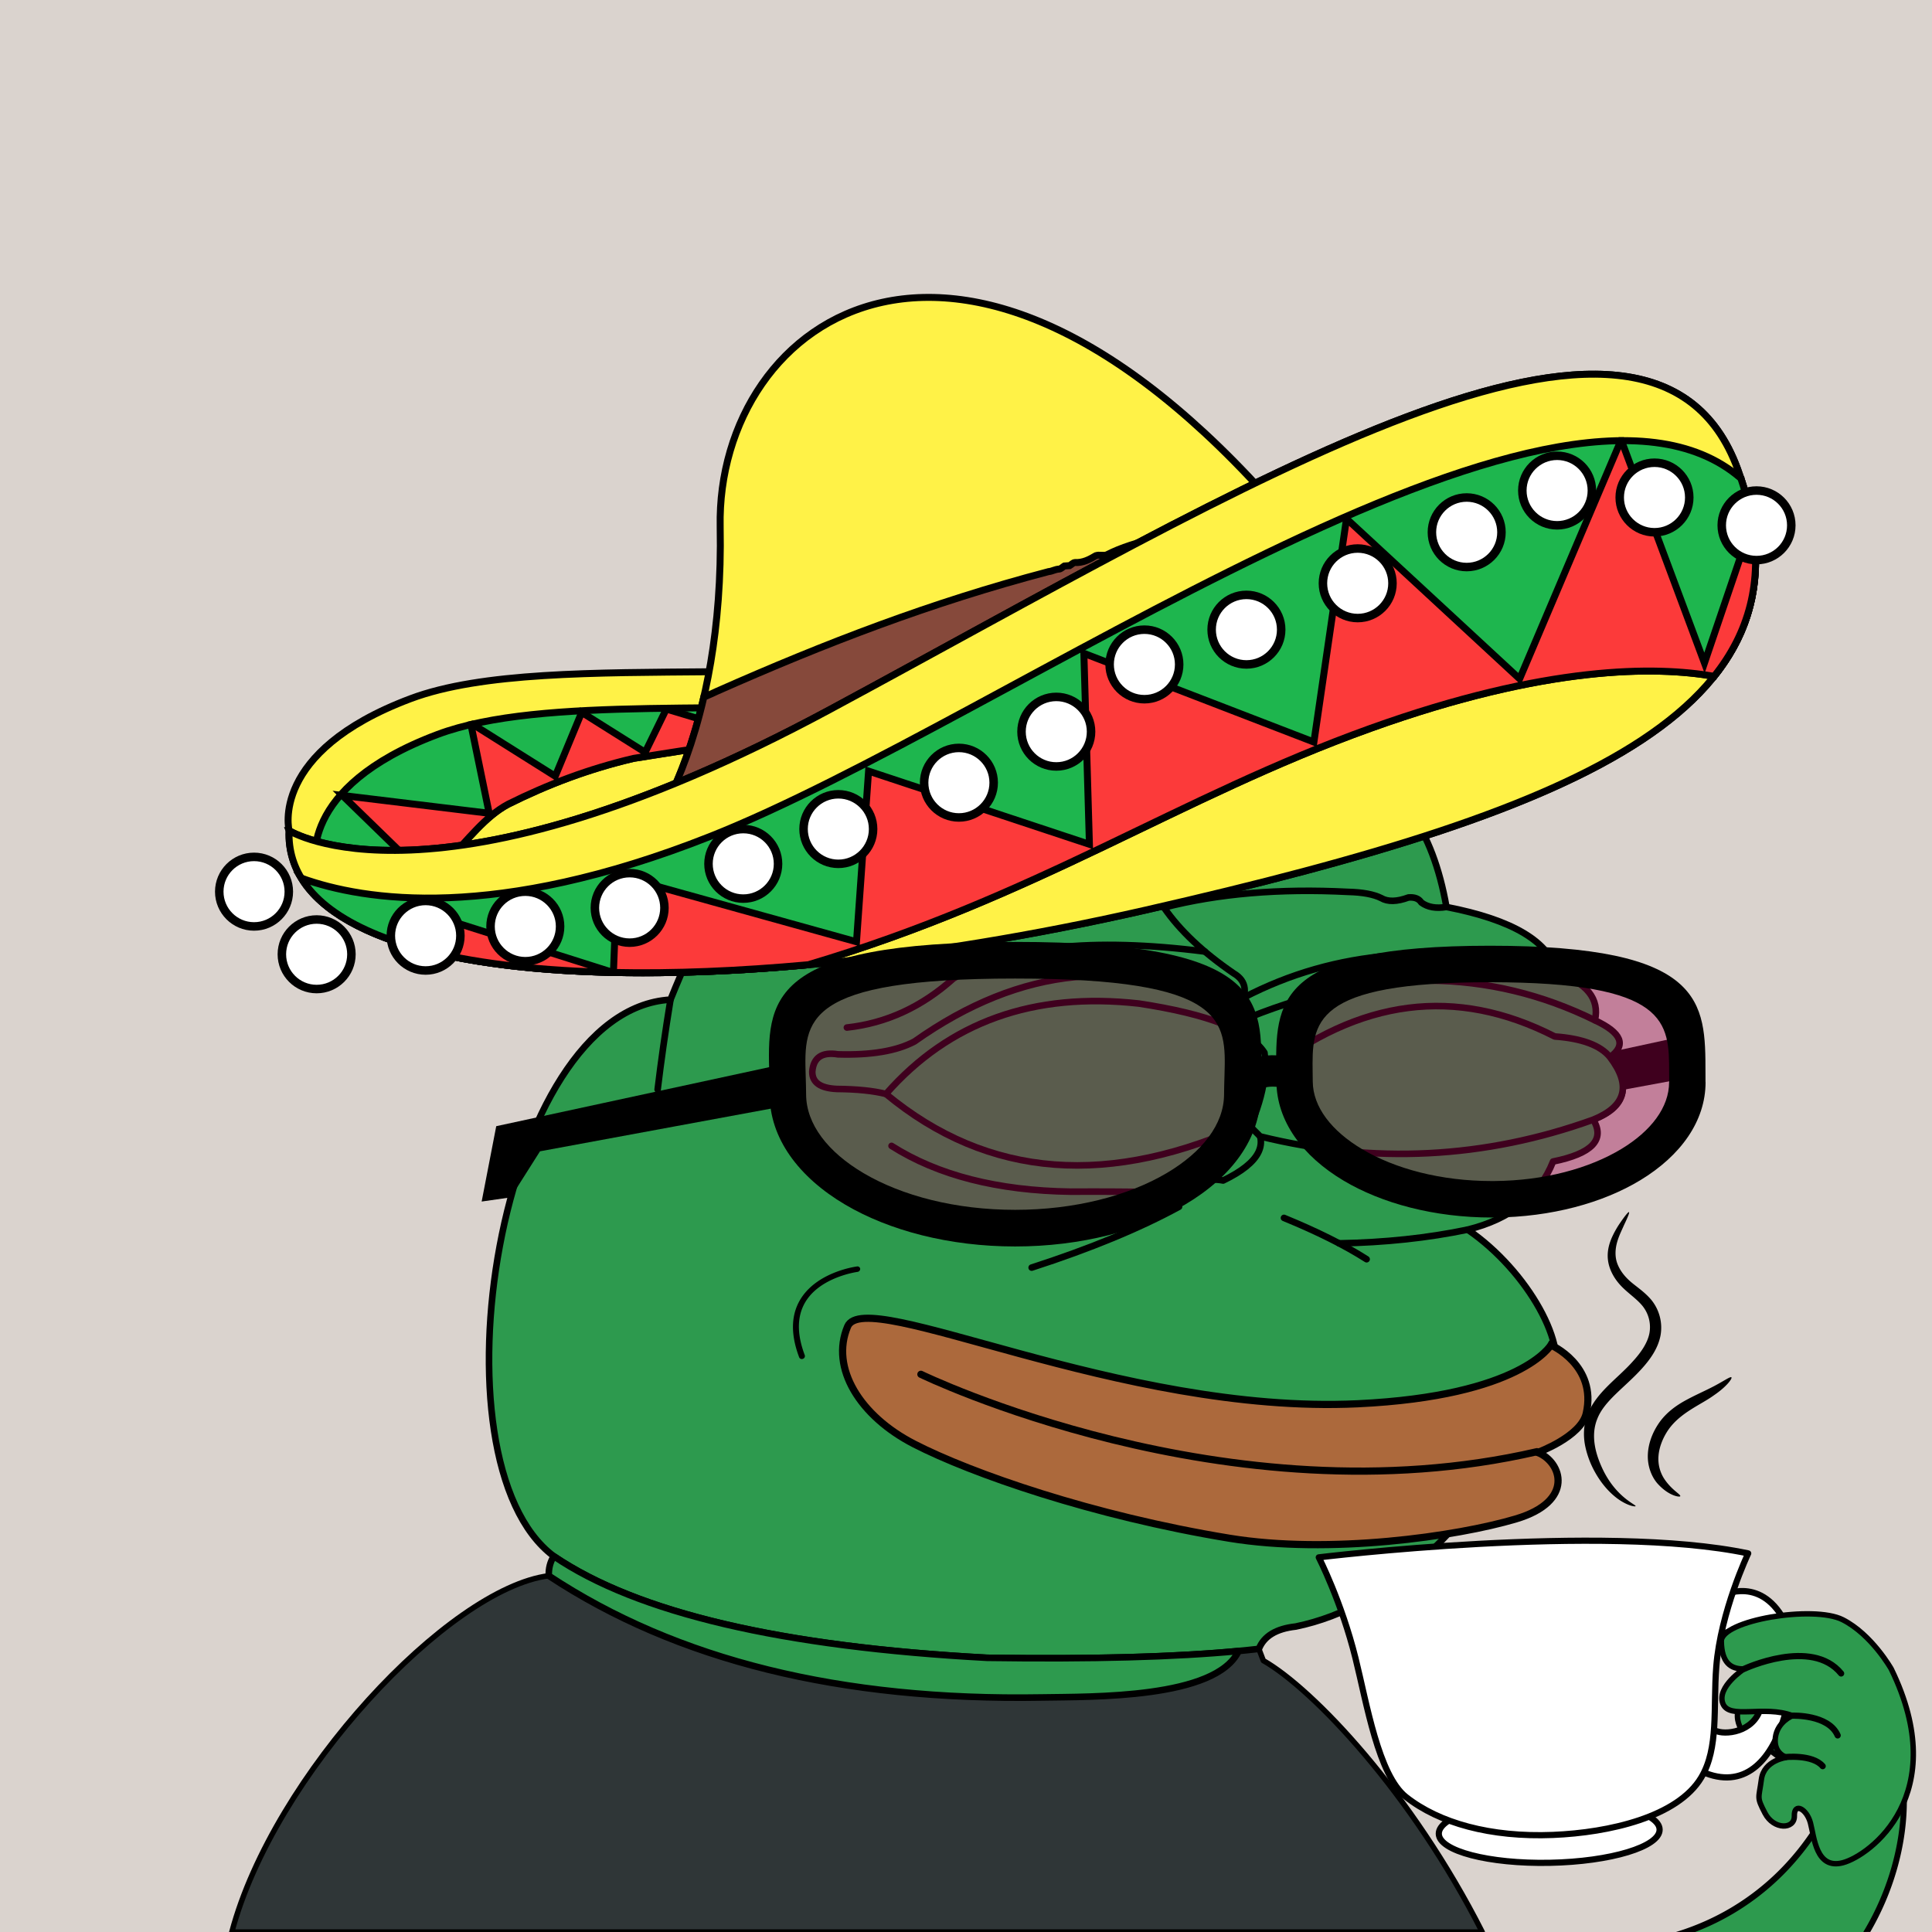 <svg xmlns="http://www.w3.org/2000/svg" xmlns:xlink="http://www.w3.org/1999/xlink" viewBox="0 0 2500 2500"><g><path style="fill-rule:evenodd;clip-rule:evenodd;fill:#dad3ce;" d="M0 0h25e2v25e2H0z"/><path style="fill-rule:evenodd;clip-rule:evenodd;fill:#2f3637;stroke:#000;stroke-linecap:round;stroke-linejoin:round;stroke-width:7px" d="M1634.754 2148.807c1.927 5.057.0.0-5.78-15.17l-26.192 2.763.003.001c-29.47 61.966-189.929 58.995-254.948 60.108-259.599 4.447-472.17-48.054-637.709-157.502C580.824 2055.622 354.002 2296.891 3e2 25e2h1618C1826.858 2320.131 1699.317 2185.588 1634.754 2148.807z"/><path style="fill-rule:evenodd;clip-rule:evenodd;fill:#2d9a4e;stroke:#000000;stroke-width:8.504;stroke-linecap:round;stroke-linejoin:round;stroke-miterlimit:2.613;" d="M867.603 1293.527c135.408-338.495 331.41-420.844 588.004-247.048 241.577-117.709 380.271-75.33 416.082 127.137 85.736 16.593 133.412 45.005 143.028 85.238 38.849 13.16 55.222 33.628 49.121 61.401 34.595 16.186 41.096 32.078 19.504 47.676 27.655 37.786 20.431 64.754-21.671 80.905 15.662 25.919-1.675 43.978-52.01 54.177-17.8 44.837-54.641 74.213-110.522 88.128 78.07 53.384 133.361 153.359 109.076 195.761-96.726 186.205-207.247 292.151-331.565 317.84-25.241 2.762-41.134 12.394-47.676 28.895-84.606 9.871-201.87 13.723-351.791 11.557-265.722-14.316-452.573-58.139-560.555-131.47C551.93 1890.923 644.393 1306.53 867.603 1293.527z"/><path style="fill-rule:evenodd;clip-rule:evenodd;fill:#2d9a4e;stroke:#000000;stroke-width:8.504;stroke-linecap:round;stroke-linejoin:round;stroke-miterlimit:2.613;" d="M1602.782 2136.4l.003.001c-29.47 61.966-189.929 58.995-254.948 60.108-259.599 4.447-472.17-48.054-637.709-157.502-.339-9.494 1.828-17.921 6.501-25.282 107.982 73.33 294.833 117.153 560.555 131.47C1412.208 2147.146 1520.737 2144.214 1602.782 2136.4z"/><path style="fill-rule:evenodd;clip-rule:evenodd;fill:none;stroke:#000000;stroke-width:8.504;stroke-linecap:round;stroke-linejoin:round;stroke-miterlimit:2.613;" d="M867.603 1293.527c-6.666 40.876-12.204 79.643-16.615 116.301"/><path style="fill-rule:evenodd;clip-rule:evenodd;fill:none;stroke:#000000;stroke-width:8.504;stroke-linecap:round;stroke-linejoin:round;stroke-miterlimit:2.613;" d="M1525.676 1561.525c-51.268 27.946-114.836 54.192-190.704 78.737"/><path style="fill-rule:evenodd;clip-rule:evenodd;fill:none;stroke:#000000;stroke-width:8.504;stroke-linecap:round;stroke-linejoin:round;stroke-miterlimit:2.613;" d="M1661.48 1575.972c43.172 17.706 78.809 35.524 106.91 53.455"/><path style="fill-rule:evenodd;clip-rule:evenodd;fill:none;stroke:#000000;stroke-width:8.504;stroke-linecap:round;stroke-linejoin:round;stroke-miterlimit:2.613;" d="M1899.139 1591.141c-51.724 10.804-107.176 16.714-166.355 17.731"/><path style="fill-rule:evenodd;clip-rule:evenodd;fill:none;stroke:#000000;stroke-width:8.504;stroke-linecap:round;stroke-linejoin:round;stroke-miterlimit:2.613;" d="M1153.659 1482.787c60.118 38.148 137.411 57.893 231.879 59.234 39.01-.234 79.221.007 120.635.722 32.19-13.808 57.713-18.865 76.571-15.17 48.169-23.217 60.691-48.499 37.562-75.848"/><path style="fill-rule:evenodd;clip-rule:evenodd;fill:none;stroke:#000000;stroke-width:8.504;stroke-linecap:round;stroke-linejoin:round;stroke-miterlimit:2.613;" d="M1455.607 1046.479c34.191 41.927 51.047 84.546 50.566 127.858-162.616-97.202-306.126-95.756-430.529 4.334"/><path style="fill-rule:evenodd;clip-rule:evenodd;fill:none;stroke:#000000;stroke-width:8.504;stroke-linecap:round;stroke-linejoin:round;stroke-miterlimit:2.613;" d="M1871.688 1173.615c-13.481 2.256-24.317.329-32.506-5.78-3.124-4.977-8.661-7.145-16.614-6.501-15.036 5.566-26.834 5.807-35.396.723-9.792-4.853-23.998-7.501-42.619-7.946-88.686-4.572-168.146 2.17-238.38 20.226 20.481 29.685 50.58 58.098 90.295 85.239 17.034 9.995 18.72 25.887 5.057 47.676-140.781-70.757-280.197-57.274-418.249 40.452-23.248 12.323-56.235 17.861-98.964 16.615-20.681-3.351-31.758 4.112-33.229 22.393-.159 13.995 10.436 21.459 31.784 22.394 26.147.214 47.337 2.38 63.568 6.501"/><path style="fill-rule:evenodd;clip-rule:evenodd;fill:none;stroke:#000000;stroke-width:8.504;stroke-linecap:round;stroke-linejoin:round;stroke-miterlimit:2.613;" d="M1559.124 1231.308c-146.388-18.638-254.816-7.048-325.282 34.77-40.94 36.795-86.93 57.984-137.972 63.568"/><path style="fill-rule:evenodd;clip-rule:evenodd;fill:none;stroke:#000000;stroke-width:8.504;stroke-linecap:round;stroke-linejoin:round;stroke-miterlimit:2.613;" d="M1609.225 1290.928c119.034-61.942 254.197-72.633 405.492-32.075"/><path style="fill-rule:evenodd;clip-rule:evenodd;fill:none;stroke:#000000;stroke-width:8.504;stroke-linecap:round;stroke-linejoin:round;stroke-miterlimit:2.613;" d="M1618.139 1315.921c160.721-64.233 309.287-62.788 445.699 4.334"/><path style="fill-rule:evenodd;clip-rule:evenodd;fill:#2d9a4e;stroke:#000000;stroke-width:8.504;stroke-linecap:round;stroke-linejoin:round;stroke-miterlimit:2.613;" d="M1620.306 1451.725c-183.453 85.64-341.41 73.601-473.87-36.118 81.906-93.234 190.983-132.241 327.231-117.023 89.674 13.565 143.851 34.754 162.532 63.568C1639.566 1387.294 1634.269 1417.151 1620.306 1451.725z"/><path style="fill-rule:evenodd;clip-rule:evenodd;fill:#2d9a4e;stroke:#000000;stroke-width:8.504;stroke-linecap:round;stroke-linejoin:round;stroke-miterlimit:2.613;" d="M1630.669 1470.517c-6.027-5.755-11.21-11.219-15.568-16.401 1.734-.795 3.466-1.58 5.204-2.392 9.248-22.898 14.693-43.727 16.338-62.487h.002c122.337-97.366 247.398-113.377 375.182-48.035 35.336 2.547 59.174 11.457 71.514 26.728 27.951 36.626 20.728 63.594-21.671 80.905C1921.202 1499.447 1777.535 1506.674 1630.669 1470.517z"/><path d="M374.086 1074.79c0 0-26.163-101.843 157.255-170.725 183.417-68.882 582.696 3.782 827.581-83.435 244.886-87.216-242.675 264.926-522.502 302.32-279.826 37.395-426.503 42.531-462.334-48.16z" style="fill:#fff247;fill-rule:nonzero;stroke:#000;stroke-width:9px;"/><path d="M580.191 1112.39c24.95-25.028 47.175-55.673 77.412-71.779 51.633-25.768 104.835-45.836 162.001-59.212 1.157-.083 64.354-10.402 82.776-12.878 3.469-.248 188.117-38.371 275.825-60.681-222.201 18.161-476.359-8.437-612.17 42.566-183.417 68.882-157.254 170.725-157.254 170.725 16.309 41.281 55.594 62.702 119.94 70.269 9.861-29.483 28.323-56.873 51.47-79.01z" style="fill:#1eb64e;fill-rule:nonzero;stroke:#000;stroke-width:9px;"/><path d="M580.191 1112.39c24.95-25.028 47.175-55.673 77.412-71.779 51.633-25.768 104.835-45.836 162.001-59.212 1.157-.083 64.354-10.402 82.776-12.878 1.427-.102 33.502-6.611 76.873-15.791l-117.006-35.271-27.39 56.003-82.144-51.678-34.207 82.642-107.106-67.382c-.671.155-1.344.308-2.012.465l23.617 114.86-189.946-23.068 113.225 110.112c7.168-9.638 15.206-18.702 23.907-27.023z" style="fill:#fc3a3a;fill-rule:nonzero;stroke:#000;stroke-width:9px;"/><path d="M839.337 1078.8c0 0 97.823-127.868 92.566-397.172-5.257-269.305 317.272-506.19 744.137 2.725.0.0-674.129 392.151-836.703 394.447z" style="fill:#fff247;fill-rule:nonzero;stroke:#000;stroke-width:9px;"/><path d="M1558.16 677.651c-41.802 16.93-86.906 20.147-126.147 40.382-4.544 1.487-9.335-.497-13.878.989-8.923 5.287-16.772 9.333-27.262 8.919-2.313.165-4.461 2.643-6.692 3.965-2.314.165-4.626.329-6.94.494-2.229 1.322-4.378 3.8-6.691 3.965-5.782.412-9.087 2.973-13.713 3.303-151.757 39.883-288.645 92.655-429.499 155.009-5.414 2.627-10.97 5.012-16.569 7.327-27.392 119.227-71.43 176.798-71.43 176.798 162.574-2.296 836.703-394.447 836.703-394.447-9.752-11.626-19.449-22.86-29.09-33.716-23.808 7.791-47.425 16.662-71.444 25.775-5.699 1.569-11.648-.332-17.348 1.237z" style="fill:#86493b;fill-rule:nonzero;stroke:#000;stroke-width:9px;"/><path d="M374.086 1074.79c0 0 187.426 119.307 700.208-156.879 537.317-289.401 1061.97-616.804 1174.18-311.018 112.211 305.785-187.189 438.707-765.409 570.594-578.219 131.887-1117.27 107.127-1108.98-102.697z" style="fill:#fff;fill-rule:nonzero;stroke:#000;stroke-width:9px;"/><path d="M374.086 1074.79c0 0 187.426 119.307 700.208-156.879 537.317-289.401 1061.97-616.804 1174.18-311.018 112.211 305.785-187.189 438.707-765.409 570.594-578.219 131.887-1117.27 107.127-1108.98-102.697z" style="fill:#fff247;fill-rule:nonzero;stroke:#000;stroke-width:9px;"/><path d="M2252.75 619.068c-240.493-209.225-951.275 311.997-1334.11 463.377-277.484 109.724-446.757 83.489-528.732 53.846 65.507 107.259 326.579 142.239 656.062 112.062 297.052-88.22 478.587-216.554 727.518-305.918 228.213-81.925 369.491-80.552 444.573-67.278 55.973-69.989 69.307-153.06 34.684-256.089z" style="fill:#1eb64e;fill-rule:nonzero;stroke:#000;stroke-width:9px;"/><path d="M1742.36 671.217l-42.167 288.988-297.655-114.789 7.161 247.106-285.762-94.709-15.638 220.833-309.556-86.039-4.964 125.743c77.224 1.63 162.152-1.75 252.189-9.997 297.052-88.22 478.587-216.554 727.518-305.918 228.213-81.925 369.491-80.552 444.573-67.278 45.29-56.632 62.659-121.831 49.297-199.234l-61.788 181.978-107.373-287.663c-.292.002-.587.01-.88.012l-130.923 308.195-224.032-207.228z" style="fill:#fc3a3a;fill-rule:nonzero;stroke:#000;stroke-width:9px;"/><path d="M551.138 1181.65l7.061 50.086c65.029 15.874 144.751 24.662 235.016 26.598l-242.077-76.684z" style="fill:#fc3a3a;fill-rule:nonzero;stroke:#000;stroke-width:9px;"/><path d="M2317.93 679.762c0 24.839-20.166 45.005-45.004 45.005-24.838.0-45.004-20.166-45.004-45.005.0-24.838 20.166-45.004 45.004-45.004 24.838.0 45.004 20.166 45.004 45.004z" style="fill:#fff;stroke:#000;stroke-width:11px;"/><path d="M2185.91 643.759c0 24.838-20.165 45.004-45.004 45.004-24.838.0-45.004-20.166-45.004-45.004.0-24.839 20.166-45.005 45.004-45.005 24.839.0 45.004 20.166 45.004 45.005z" style="fill:#fff;stroke:#000;stroke-width:11px;"/><path d="M2059.9 634.758c0 24.839-20.165 45.005-45.003 45.005-24.839.0-45.004-20.166-45.004-45.005.0-24.838 20.165-45.004 45.004-45.004 24.838.0 45.003 20.166 45.003 45.004z" style="fill:#fff;stroke:#000;stroke-width:11px;"/><path d="M1942.89 688.764c0 24.838-20.166 45.004-45.004 45.004-24.839.0-45.004-20.166-45.004-45.004.0-24.839 20.165-45.005 45.004-45.005 24.838.0 45.004 20.166 45.004 45.005z" style="fill:#fff;stroke:#000;stroke-width:11px;"/><path d="M1801.87 754.77c0 24.839-20.166 45.004-45.004 45.004-24.838.0-45.004-20.165-45.004-45.004.0-24.839 20.166-45.004 45.004-45.004 24.838.0 45.004 20.165 45.004 45.004z" style="fill:#fff;stroke:#000;stroke-width:11px;"/><path d="M1657.86 814.776c0 24.839-20.165 45.005-45.004 45.005-24.838.0-45.003-20.166-45.003-45.005.0-24.838 20.165-45.004 45.003-45.004 24.839.0 45.004 20.166 45.004 45.004z" style="fill:#fff;stroke:#000;stroke-width:11px;"/><path d="M1525.85 859.781c0 24.838-20.166 45.004-45.004 45.004-24.839.0-45.004-20.166-45.004-45.004.0-24.839 20.165-45.005 45.004-45.005 24.838.0 45.004 20.166 45.004 45.005z" style="fill:#fff;stroke:#000;stroke-width:11px;"/><path d="M1411.84 946.79c0 24.838-20.166 45.004-45.004 45.004-24.838.0-45.004-20.166-45.004-45.004.0-24.839 20.166-45.005 45.004-45.005 24.838.0 45.004 20.166 45.004 45.005z" style="fill:#fff;stroke:#000;stroke-width:11px;"/><path d="M1285.82 1012.8c0 24.839-20.165 45.005-45.004 45.005-24.838.0-45.004-20.166-45.004-45.005.0-24.838 20.166-45.004 45.004-45.004 24.839.0 45.004 20.166 45.004 45.004z" style="fill:#fff;stroke:#000;stroke-width:11px;"/><path d="M1129.81 1072.8c0 24.839-20.166 45.005-45.004 45.005-24.839.0-45.004-20.166-45.004-45.005.0-24.838 20.165-45.004 45.004-45.004 24.838.0 45.004 20.166 45.004 45.004z" style="fill:#fff;stroke:#000;stroke-width:11px;"/><path d="M1006.79 1117.81c0 24.838-20.165 45.004-45.003 45.004-24.839.0-45.004-20.166-45.004-45.004.0-24.839 20.165-45.005 45.004-45.005 24.838.0 45.003 20.166 45.003 45.005z" style="fill:#fff;stroke:#000;stroke-width:11px;"/><path d="M859.78 1174.81c0 24.838-20.166 45.004-45.004 45.004-24.838.0-45.004-20.166-45.004-45.004.0-24.839 20.166-45.005 45.004-45.005 24.838.0 45.004 20.166 45.004 45.005z" style="fill:#fff;stroke:#000;stroke-width:11px;"/><path d="M724.767 1198.82c0 24.839-20.166 45.004-45.004 45.004-24.839.0-45.004-20.165-45.004-45.004.0-24.839 20.165-45.004 45.004-45.004 24.838.0 45.004 20.165 45.004 45.004z" style="fill:#fff;stroke:#000;stroke-width:11px;"/><path d="M595.754 1210.82c0 24.839-20.166 45.004-45.004 45.004-24.838.0-45.004-20.165-45.004-45.004.0-24.839 20.166-45.004 45.004-45.004 24.838.0 45.004 20.165 45.004 45.004z" style="fill:#fff;stroke:#000;stroke-width:11px;"/><path d="M454.74 1234.82c0 24.839-20.166 45.004-45.004 45.004-24.838.0-45.004-20.165-45.004-45.004.0-24.838 20.166-45.004 45.004-45.004 24.838.0 45.004 20.166 45.004 45.004z" style="fill:#fff;stroke:#000;stroke-width:11px;"/><path d="M373.731 1153.81c0 24.839-20.165 45.004-45.003 45.004-24.839.0-45.004-20.165-45.004-45.004.0-24.838 20.165-45.004 45.004-45.004 24.838.0 45.003 20.166 45.003 45.004z" style="fill:#fff;stroke:#000;stroke-width:11px;"/><g><g><g><path d="M2462.75 2307.25c-9.62-122.64-73.84-23.45-73.84-23.45s-40.15 157.9-207.1 216.2h233.74C2435.59 2466.28 2469.62 2394.81 2462.75 2307.25z" style="fill:#2d9a4e;isolation: isolate"/><path d="M2212.27 2492.12a325.61 325.61.0 0 0 110.84-83c50.44-57.93 67.23-116.17 69.21-123.52 7.78-11.82 30.15-39.74 45.75-35.11 11 3.28 18.28 23 21 57.07.6 7.61.87 15.08.87 22.41.0 52.79-14.36 98-27.33 128.11a345 345 0 0 1-21.51 41.88h9a357.22 357.22.0 0 0 19.22-38.15c13.35-30.92 28.14-77.45 28.14-131.83q0-11.34-.9-23.11c-3-38.87-11.7-59.89-26.45-64.27-24.09-7.15-53 36.93-54.17 38.81l-.37.58-.18.68c-.16.61-16.23 61.92-67.87 121.1a318.14 318.14.0 0 1-108.29 80.88 334.9 334.9.0 0 1-40.42 15.32h24.81Q2203.06 2496.32 2212.27 2492.12z"/></g><path d="M2343.05 2234.05c-13.3-17.41-60.39-50.26-83.11-35.24s-9.54 48.33 14.76 58 46 35 46 35l.37-2.47C2335.6 2287 2356.35 2251.46 2343.05 2234.05z" style="fill:#2d9a4e;stroke: #000;stroke-width: 7px"/><path d="M2224.36 2066.41s48-28.32 81.08 24.5 3.84 256.24-108.55 199 10.92-54.41 25.22-49.53 53.09-.76 57.64-37.81c6.11-49.67-6.84-109-45.22-90.2C2215.35 2121.79 2184.08 2084.27 2224.36 2066.41z" style="fill: #fff;stroke: #000;stroke-linecap: round;stroke-linejoin: round;stroke-width: 8px"/><g><ellipse cx="2004.7" cy="2370.13" rx="142.89" ry="40.31" transform="translate(-45.98 39.67) rotate(-1.12)" style="fill: #fff;stroke: #000;stroke-linecap: round;stroke-linejoin: round;stroke-width: 8px"/><path d="M1754 2145.63c-18.17-73.08-47.51-130.41-47.51-130.41s367.2-44.85 555.67-5.12c0 0-35.77 75.38-41.31 146.83-4.13 53.29 3.44 105-19.49 143.25-30.55 51-118.94 71.25-191.81 74.21-81 3.29-147.48-15.4-190.25-49.17C1783.63 2297 1768.58 2204.24 1754 2145.63z" style="fill: #fff;stroke: #000;stroke-linecap: round;stroke-linejoin: round;stroke-width: 8px"/></g><path d="M2447.29 2159.67s-25-44.47-62.79-63.73-157.54.73-157.1 27.94 11.75 36.15 29.47 35.65c0 0-35.6 23.14-27.54 44.71s53.13 1.66 90.35 15.85c0 0-19.67 7.45-22.35 28.3s14.7 25.7 14.7 25.7-29.46 3.29-32.81 28.57-6.49 22.09 4.74 43.69 38.43 21.16 37.93 3.44 15.89-9.37 20.81 9 7.14 60.79 42 51.56S2526.43 2322.22 2447.29 2159.67z" style="fill:#2d9a4e;stroke: #000;stroke-width: 7px"/><g><path d="M2256.86 2159.53s87.4-41 125.56 5.93" style="fill: none;stroke: #000;stroke-linecap: round;stroke-linejoin: round;stroke-width: 8px"/><path d="M2319.68 2220.09s46.46-1.77 58.26 25.52" style="fill: none;stroke: #000;stroke-linecap: round;stroke-linejoin: round;stroke-width: 8px"/><path d="M2309.55 2273.72s35.71-4 49 11.67" style="fill: none;stroke: #000;stroke-linecap: round;stroke-linejoin: round;stroke-width: 8px"/></g></g><g><path d="M2107.9 1568.49c.93.52-1.57 6.58-6.54 17-4.32 10.25-13.58 26-10.1 44.16 1.79 8.84 7.45 18.11 15.42 25.79 8 7.92 19.66 14.43 29.8 26.21a57 57 0 0 1 12.28 46.17c-3.18 17.09-13.46 31.24-24.37 43.34-22 24.3-48.15 41.15-57.37 64.5-9.52 23-1.53 47.64 6.74 65.22 17.62 37.06 43.84 46.29 42.69 48.07-.16.77-7.11.26-17.62-5.93s-23.75-18.32-34.43-37.21a118.45 118.45.0 0 1-12.85-33.19c-2.8-12.54-3-27.85 2.65-42 11.36-29.33 39.21-46.86 59.1-69.47 10.2-11.22 18.61-23.37 21.05-36a43.7 43.7.0 0 0-8.55-34.76c-7.5-9.49-18.81-16.64-27.91-26.16s-15.38-21-17.06-32.76 1.4-22 4.8-29.87a123.06 123.06.0 0 1 10.66-19C2102.9 1573 2107 1568 2107.9 1568.49z"/><path d="M2240.44 1782.25c1.48 1.3-6 12-22.84 23.39-16.16 11.84-42.66 21.87-58.43 44-7.72 11.06-12.5 23.89-13.13 35.15a47.29 47.29.0 0 0 7.53 28.89c10 15 21.92 20.23 20.61 22.49-.28 1.32-14.28.13-29.07-16.13-7.21-8-12.89-20.95-12.85-35.62s5.33-29.93 14.7-43.42c9.54-13.61 22.67-22.65 34.3-29s22.38-11.07 31-15.43C2229.47 1788.11 2238.88 1780.73 2240.44 1782.25z"/></g></g><g><path d="M1109 1638.79c-2 .26-48.87 6.59-71.38 39.61-14.09 20.68-15.26 46.93-3.48 78a3.69 3.69.0 0 0 4.86 1.91 3.74 3.74.0 0 0 2.38-4.69c-10.95-28.93-10.08-53.05 2.61-71.69 20.39-30 65.09-36 65.54-36.1a3.94 3.94.0 0 0 3.55-4 3.48 3.48.0 0 0-4.07-3.06"/><path d="M2006.83 1740.47s-38 66-250 76c-307.77 14.52-637.26-153.74-660-1e2s16 116 86 152c74 38.07 230.82 92.89 408 122 129.49 21.27 294.29-2.25 370.78-25s59.24-73.61 28.22-86c0 0 55.89-20.45 62.73-50.41C2066.83 1766.47 2006.83 1740.47 2006.83 1740.47z" style="fill: #ac693c;stroke: #000;stroke-width: 9.302px"/><path d="M1191.63 1778.34s396.74 192.78 797.21 100.13" style="fill: none;stroke: #000;stroke-linecap: round;stroke-width: 9.302px"/></g><path style="opacity:0.4;fill-rule:evenodd;clip-rule:evenodd;fill:#9f004b;" d="M1313.517 1242.527c326.744.0 294.009 77.61 294.009 173.347.0 95.737-131.631 173.347-294.009 173.347s-294.009-77.61-294.009-173.347C1019.508 1320.137 986.773 1242.527 1313.517 1242.527z"/><path style="fill-rule:evenodd;clip-rule:evenodd;" d="M1030.447 1373.317 1035.841 1427.488 698.762 1489.784 661.008 1549.373 623.256 1554.789 642.132 1457.281z"/><path style="fill-rule:evenodd;clip-rule:evenodd;" d="M1313.517 1218.827c323.126.0 320.887 75.54 317.982 173.652-.187 6.313-.378 12.767-.378 23.395.0 56.846-37.383 107.309-97.819 142.941-56.698 33.429-134.441 54.106-219.786 54.106-85.346.0-163.088-20.677-219.786-54.106-60.437-35.632-97.819-86.095-97.819-142.941.0-10.628-.191-17.082-.378-23.395C992.63 1294.367 990.391 1218.827 1313.517 1218.827v0zM1584.492 1391.184c2.091-70.599 3.702-124.956-270.975-124.956-274.676.0-273.066 54.357-270.975 124.956.277 9.402.562 19.006.562 24.691.0 38.891 28.435 75.104 74.406 102.207 49.711 29.31 118.975 47.439 196.006 47.439 77.032.0 146.296-18.131 196.006-47.439 45.971-27.103 74.406-63.316 74.406-102.207C1583.93 1410.189 1584.215 1400.586 1584.492 1391.184z"/><path style="fill-rule:evenodd;clip-rule:evenodd;" d="M1592.335 1385.306c14.301-11.527 29.984-18.032 47.043-19.51h.078c16.401-1.419 33.69 1.901 51.86 9.961l-16.275 37.135c-11.812-5.239-22.545-7.451-32.188-6.633v.006c-9.006.779-17.422 4.324-25.238 10.623L1592.335 1385.306z"/><path style="fill-rule:evenodd;clip-rule:evenodd;" d="M2086 1365l10 27L2099.854 1410.304 2190.841 1393.488 2185.447 1339.317 2091.333 1359.667z"/><path style="opacity:0.4;fill-rule:evenodd;clip-rule:evenodd;fill:#9f004b;" d="M1928.33 1247.383c-267.072.0-253.59 68.163-252.958 152.246.633 84.083 114.91 152.244 255.247 152.244s253.589-68.161 252.957-152.244C2182.945 1315.546 2195.4 1247.383 1928.33 1247.383z"/><path style="fill-rule:evenodd;clip-rule:evenodd;" d="M1928.151 1270.991c-231.282.0-230.534 51.675-229.587 117.187.051 3.583.105 7.187.135 11.36.247 33.064 24.58 64.037 63.713 87.378 42.833 25.548 102.23 41.352 168.032 41.352l3.19-.013c64.772-.489 122.911-16.331 164.674-41.661 38.043-23.073 61.5-53.608 61.5-86.263h.092l-.003-.608c-.027-3.751-.03-7.53-.031-11.265C2159.827 1322.791 2159.795 1270.991 1928.151 1270.991v0zM1651.557 1388.735c-1.334-92.218-2.385-164.957 276.595-164.959 278.624.002 278.668 72.619 278.721 164.68.0 3.637.003 7.318.032 11.08l.003.701.093.093c0 50.45-32.174 95.162-84.358 126.812-48.465 29.395-115.173 47.77-188.823 48.328h-.093l-3.282.013c-74.534-.002-142.451-18.281-191.996-47.832-53.246-31.757-86.374-76.913-86.756-127.927C1651.668 1396.385 1651.61 1392.527 1651.557 1388.735z"/></g></svg>